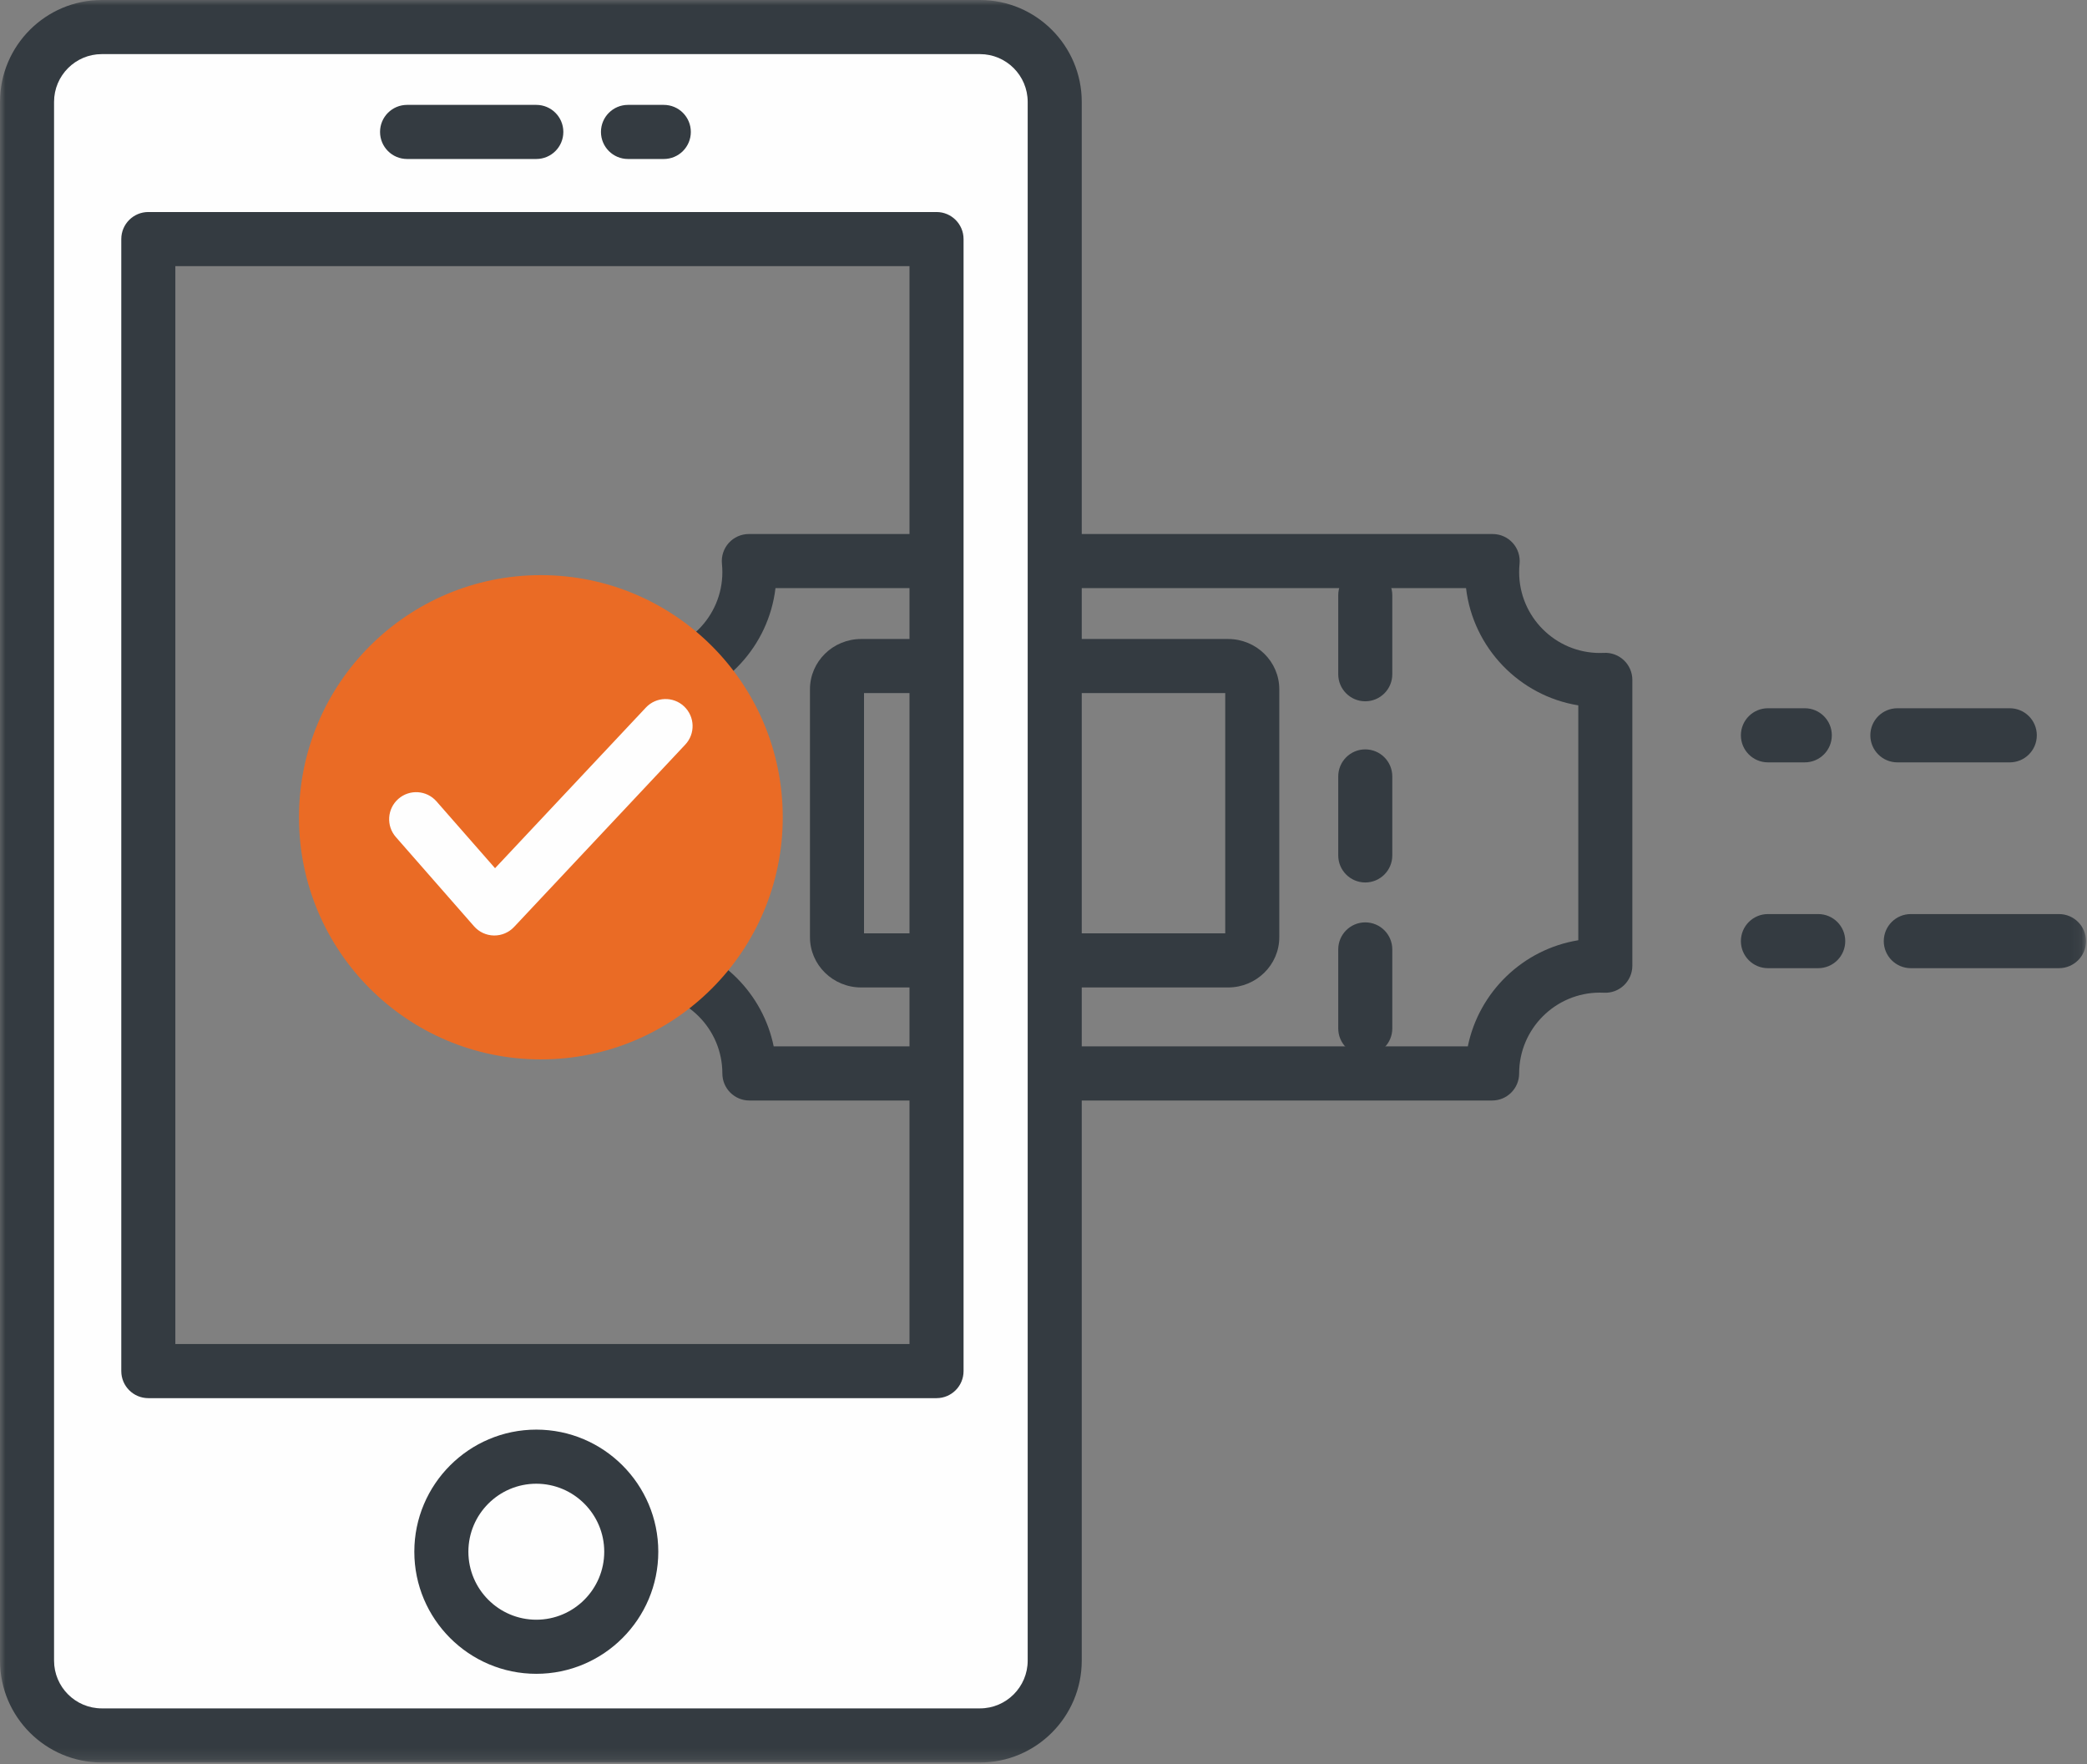<?xml version="1.0" encoding="UTF-8"?>
<svg width="194px" height="164px" viewBox="0 0 194 164" version="1.1" xmlns="http://www.w3.org/2000/svg" xmlns:xlink="http://www.w3.org/1999/xlink">
    <rect x="0" y="0" width="194" height="164" fill="#808080" stroke="none"/>
    <!-- Generator: sketchtool 41 (35326) - http://www.bohemiancoding.com/sketch -->
    <title>5245D77D-5DB7-417B-8C59-672CB761B18B</title>
    <desc>Created with sketchtool.</desc>
    <defs>
        <polygon id="path-1" points="0 163.829 193.909 163.829 193.909 0 0 0"></polygon>
    </defs>
    <g id="GO-TIX" stroke="none" stroke-width="1" fill="none" fill-rule="evenodd">
        <g id="GO-TIX-Revisi-Illustration" transform="translate(-1103, -283)">
            <g id="Page-1" transform="translate(1103, 283)">
                <path d="M71.92,97.266 L136.442,97.266 C137.477,92.197 141.577,88.231 146.712,87.399 L146.712,65.565 C141.234,64.677 136.935,60.224 136.277,54.669 L72.086,54.669 C71.448,60.052 67.39,64.401 62.154,65.472 L62.154,87.491 C67.052,88.493 70.919,92.364 71.92,97.266 Z M138.702,102.296 L69.661,102.296 C68.273,102.296 67.148,101.17 67.148,99.781 C67.148,95.638 63.781,92.267 59.642,92.267 C58.254,92.267 57.13,91.142 57.13,89.752 L57.13,63.211 C57.13,61.822 58.254,60.696 59.642,60.696 C63.781,60.696 67.148,57.326 67.148,53.182 C67.148,52.925 67.135,52.665 67.109,52.408 C67.037,51.701 67.268,50.996 67.744,50.468 C68.221,49.94 68.898,49.639 69.608,49.639 L138.754,49.639 C139.465,49.639 140.142,49.94 140.618,50.468 C141.095,50.996 141.325,51.701 141.253,52.408 C141.227,52.665 141.214,52.925 141.214,53.182 C141.214,57.326 144.582,60.696 148.721,60.696 C148.848,60.696 148.974,60.693 149.099,60.686 C149.789,60.651 150.458,60.902 150.956,61.376 C151.454,61.851 151.737,62.509 151.737,63.198 L151.737,89.765 C151.737,90.454 151.454,91.112 150.956,91.587 C150.458,92.062 149.794,92.311 149.099,92.277 C148.974,92.271 148.848,92.267 148.721,92.267 C144.582,92.267 141.214,95.638 141.214,99.781 C141.214,101.17 140.089,102.296 138.702,102.296 Z" id="Fill-1" fill="#343B41"></path>
                <path d="M126.91,65.187 C125.523,65.187 124.398,64.061 124.398,62.672 L124.398,55.331 C124.398,53.941 125.523,52.816 126.91,52.816 C128.298,52.816 129.423,53.941 129.423,55.331 L129.423,62.672 C129.423,64.061 128.298,65.187 126.91,65.187" id="Fill-3" fill="#343B41"></path>
                <path d="M126.91,82.028 C125.523,82.028 124.398,80.902 124.398,79.513 L124.398,72.172 C124.398,70.783 125.523,69.657 126.91,69.657 C128.298,69.657 129.423,70.783 129.423,72.172 L129.423,79.513 C129.423,80.902 128.298,82.028 126.91,82.028" id="Fill-5" fill="#343B41"></path>
                <path d="M126.91,98.109 C125.523,98.109 124.398,96.983 124.398,95.594 L124.398,88.252 C124.398,86.863 125.523,85.737 126.91,85.737 C128.298,85.737 129.423,86.863 129.423,88.252 L129.423,95.594 C129.423,96.983 128.298,98.109 126.91,98.109" id="Fill-7" fill="#343B41"></path>
                <mask id="mask-2" fill="white">
                    <use xlink:href="#path-1"></use>
                </mask>
                <g id="Clip-10"></g>
                <path d="M80.316,86.758 L113.894,86.758 L113.894,64.426 L80.316,64.426 L80.316,86.758 Z M114.16,91.787 L80.05,91.787 C77.426,91.787 75.292,89.692 75.292,87.117 L75.292,64.067 C75.292,61.492 77.426,59.397 80.05,59.397 L114.16,59.397 C116.784,59.397 118.918,61.492 118.918,64.067 L118.918,87.117 C118.918,89.692 116.784,91.787 114.16,91.787 L114.16,91.787 Z" id="Fill-9" fill="#343B41" mask="url(#mask-2)"></path>
                <path d="M13.787,127.447 L87.057,127.447 L87.057,22.223 L13.787,22.223 L13.787,127.447 Z M91.095,2.515 L9.46,2.515 C5.623,2.515 2.512,5.628 2.512,9.469 L2.512,154.36 C2.512,158.2 5.623,161.314 9.46,161.314 L91.095,161.314 C94.932,161.314 98.042,158.2 98.042,154.36 L98.042,9.469 C98.042,5.628 94.932,2.515 91.095,2.515 L91.095,2.515 Z" id="Fill-11" fill="#FEFEFE" mask="url(#mask-2)"></path>
                <path d="M16.299,124.932 L84.544,124.932 L84.544,24.738 L16.299,24.738 L16.299,124.932 Z M87.057,129.962 L13.787,129.962 C12.399,129.962 11.274,128.836 11.274,127.447 L11.274,22.223 C11.274,20.834 12.399,19.708 13.787,19.708 L87.057,19.708 C88.444,19.708 89.569,20.834 89.569,22.223 L89.569,127.447 C89.569,128.836 88.444,129.962 87.057,129.962 L87.057,129.962 Z M9.46,5.03 C7.014,5.03 5.025,7.021 5.025,9.469 L5.025,154.36 C5.025,156.808 7.014,158.799 9.46,158.799 L91.095,158.799 C93.54,158.799 95.53,156.808 95.53,154.36 L95.53,9.469 C95.53,7.021 93.54,5.03 91.095,5.03 L9.46,5.03 Z M91.095,163.829 L9.46,163.829 C4.244,163.829 0,159.581 0,154.36 L0,9.469 C0,4.248 4.244,0 9.46,0 L91.095,0 C96.311,0 100.555,4.248 100.555,9.469 L100.555,154.36 C100.555,159.581 96.311,163.829 91.095,163.829 L91.095,163.829 Z" id="Fill-12" fill="#343B41" mask="url(#mask-2)"></path>
                <path d="M58.68,144.237 C58.68,149.116 54.728,153.072 49.853,153.072 C44.979,153.072 41.027,149.116 41.027,144.237 C41.027,139.357 44.979,135.401 49.853,135.401 C54.728,135.401 58.68,139.357 58.68,144.237" id="Fill-13" fill="#FEFEFE" mask="url(#mask-2)"></path>
                <path d="M49.853,137.916 C46.372,137.916 43.539,140.752 43.539,144.237 C43.539,147.722 46.372,150.557 49.853,150.557 C53.335,150.557 56.168,147.722 56.168,144.237 C56.168,140.752 53.335,137.916 49.853,137.916 M49.853,155.586 C43.601,155.586 38.514,150.495 38.514,144.237 C38.514,137.978 43.601,132.887 49.853,132.887 C56.106,132.887 61.192,137.978 61.192,144.237 C61.192,150.495 56.106,155.586 49.853,155.586" id="Fill-14" fill="#343B41" mask="url(#mask-2)"></path>
                <path d="M37.84,12.264 L49.854,12.264" id="Fill-15" fill="#FEFEFE" mask="url(#mask-2)"></path>
                <path d="M49.853,14.779 L37.84,14.779 C36.453,14.779 35.328,13.653 35.328,12.264 C35.328,10.875 36.453,9.749 37.84,9.749 L49.853,9.749 C51.241,9.749 52.366,10.875 52.366,12.264 C52.366,13.653 51.241,14.779 49.853,14.779" id="Fill-16" fill="#343B41" mask="url(#mask-2)"></path>
                <path d="M58.376,12.264 L61.704,12.264" id="Fill-17" fill="#FEFEFE" mask="url(#mask-2)"></path>
                <path d="M61.704,14.779 L58.375,14.779 C56.988,14.779 55.863,13.653 55.863,12.264 C55.863,10.875 56.988,9.749 58.375,9.749 L61.704,9.749 C63.092,9.749 64.217,10.875 64.217,12.264 C64.217,13.653 63.092,14.779 61.704,14.779" id="Fill-18" fill="#343B41" mask="url(#mask-2)"></path>
                <path d="M72.762,75.967 C72.762,88.397 62.695,98.474 50.277,98.474 C37.859,98.474 27.792,88.397 27.792,75.967 C27.792,63.537 37.859,53.461 50.277,53.461 C62.695,53.461 72.762,63.537 72.762,75.967" id="Fill-19" fill="#EA6B25" mask="url(#mask-2)"></path>
                <path d="M45.953,86.957 C45.939,86.957 45.925,86.957 45.91,86.957 C45.202,86.945 44.532,86.634 44.065,86.101 L36.797,77.806 C35.882,76.762 35.986,75.174 37.029,74.258 C38.072,73.342 39.66,73.446 40.575,74.49 L46.018,80.702 L60.038,65.77 C60.988,64.758 62.578,64.708 63.589,65.66 C64.6,66.611 64.65,68.202 63.699,69.214 L47.784,86.165 C47.309,86.671 46.646,86.957 45.953,86.957" id="Fill-20" fill="#FEFEFE" mask="url(#mask-2)"></path>
                <path d="M177.621,87.48 L191.396,87.48" id="Fill-21" fill="#FEFEFE" mask="url(#mask-2)"></path>
                <path d="M191.396,89.995 L177.621,89.995 C176.234,89.995 175.109,88.869 175.109,87.48 C175.109,86.091 176.234,84.965 177.621,84.965 L191.396,84.965 C192.784,84.965 193.909,86.091 193.909,87.48 C193.909,88.869 192.784,89.995 191.396,89.995" id="Fill-22" fill="#343B41" mask="url(#mask-2)"></path>
                <path d="M164.34,87.48 L169.016,87.48" id="Fill-23" fill="#FEFEFE" mask="url(#mask-2)"></path>
                <path d="M169.016,89.995 L164.34,89.995 C162.952,89.995 161.827,88.869 161.827,87.48 C161.827,86.091 162.952,84.965 164.34,84.965 L169.016,84.965 C170.404,84.965 171.528,86.091 171.528,87.48 C171.528,88.869 170.404,89.995 169.016,89.995" id="Fill-24" fill="#343B41" mask="url(#mask-2)"></path>
                <path d="M176.372,68.349 L186.822,68.349" id="Fill-25" fill="#FEFEFE" mask="url(#mask-2)"></path>
                <path d="M186.822,70.864 L176.372,70.864 C174.985,70.864 173.86,69.738 173.86,68.349 C173.86,66.96 174.985,65.834 176.372,65.834 L186.822,65.834 C188.21,65.834 189.335,66.96 189.335,68.349 C189.335,69.738 188.21,70.864 186.822,70.864" id="Fill-26" fill="#343B41" mask="url(#mask-2)"></path>
                <path d="M164.34,68.349 L167.767,68.349" id="Fill-27" fill="#FEFEFE" mask="url(#mask-2)"></path>
                <path d="M167.767,70.864 L164.34,70.864 C162.952,70.864 161.827,69.738 161.827,68.349 C161.827,66.96 162.952,65.834 164.34,65.834 L167.767,65.834 C169.155,65.834 170.28,66.96 170.28,68.349 C170.28,69.738 169.155,70.864 167.767,70.864" id="Fill-28" fill="#343B41" mask="url(#mask-2)"></path>
            </g>
        </g>
    </g>
</svg>